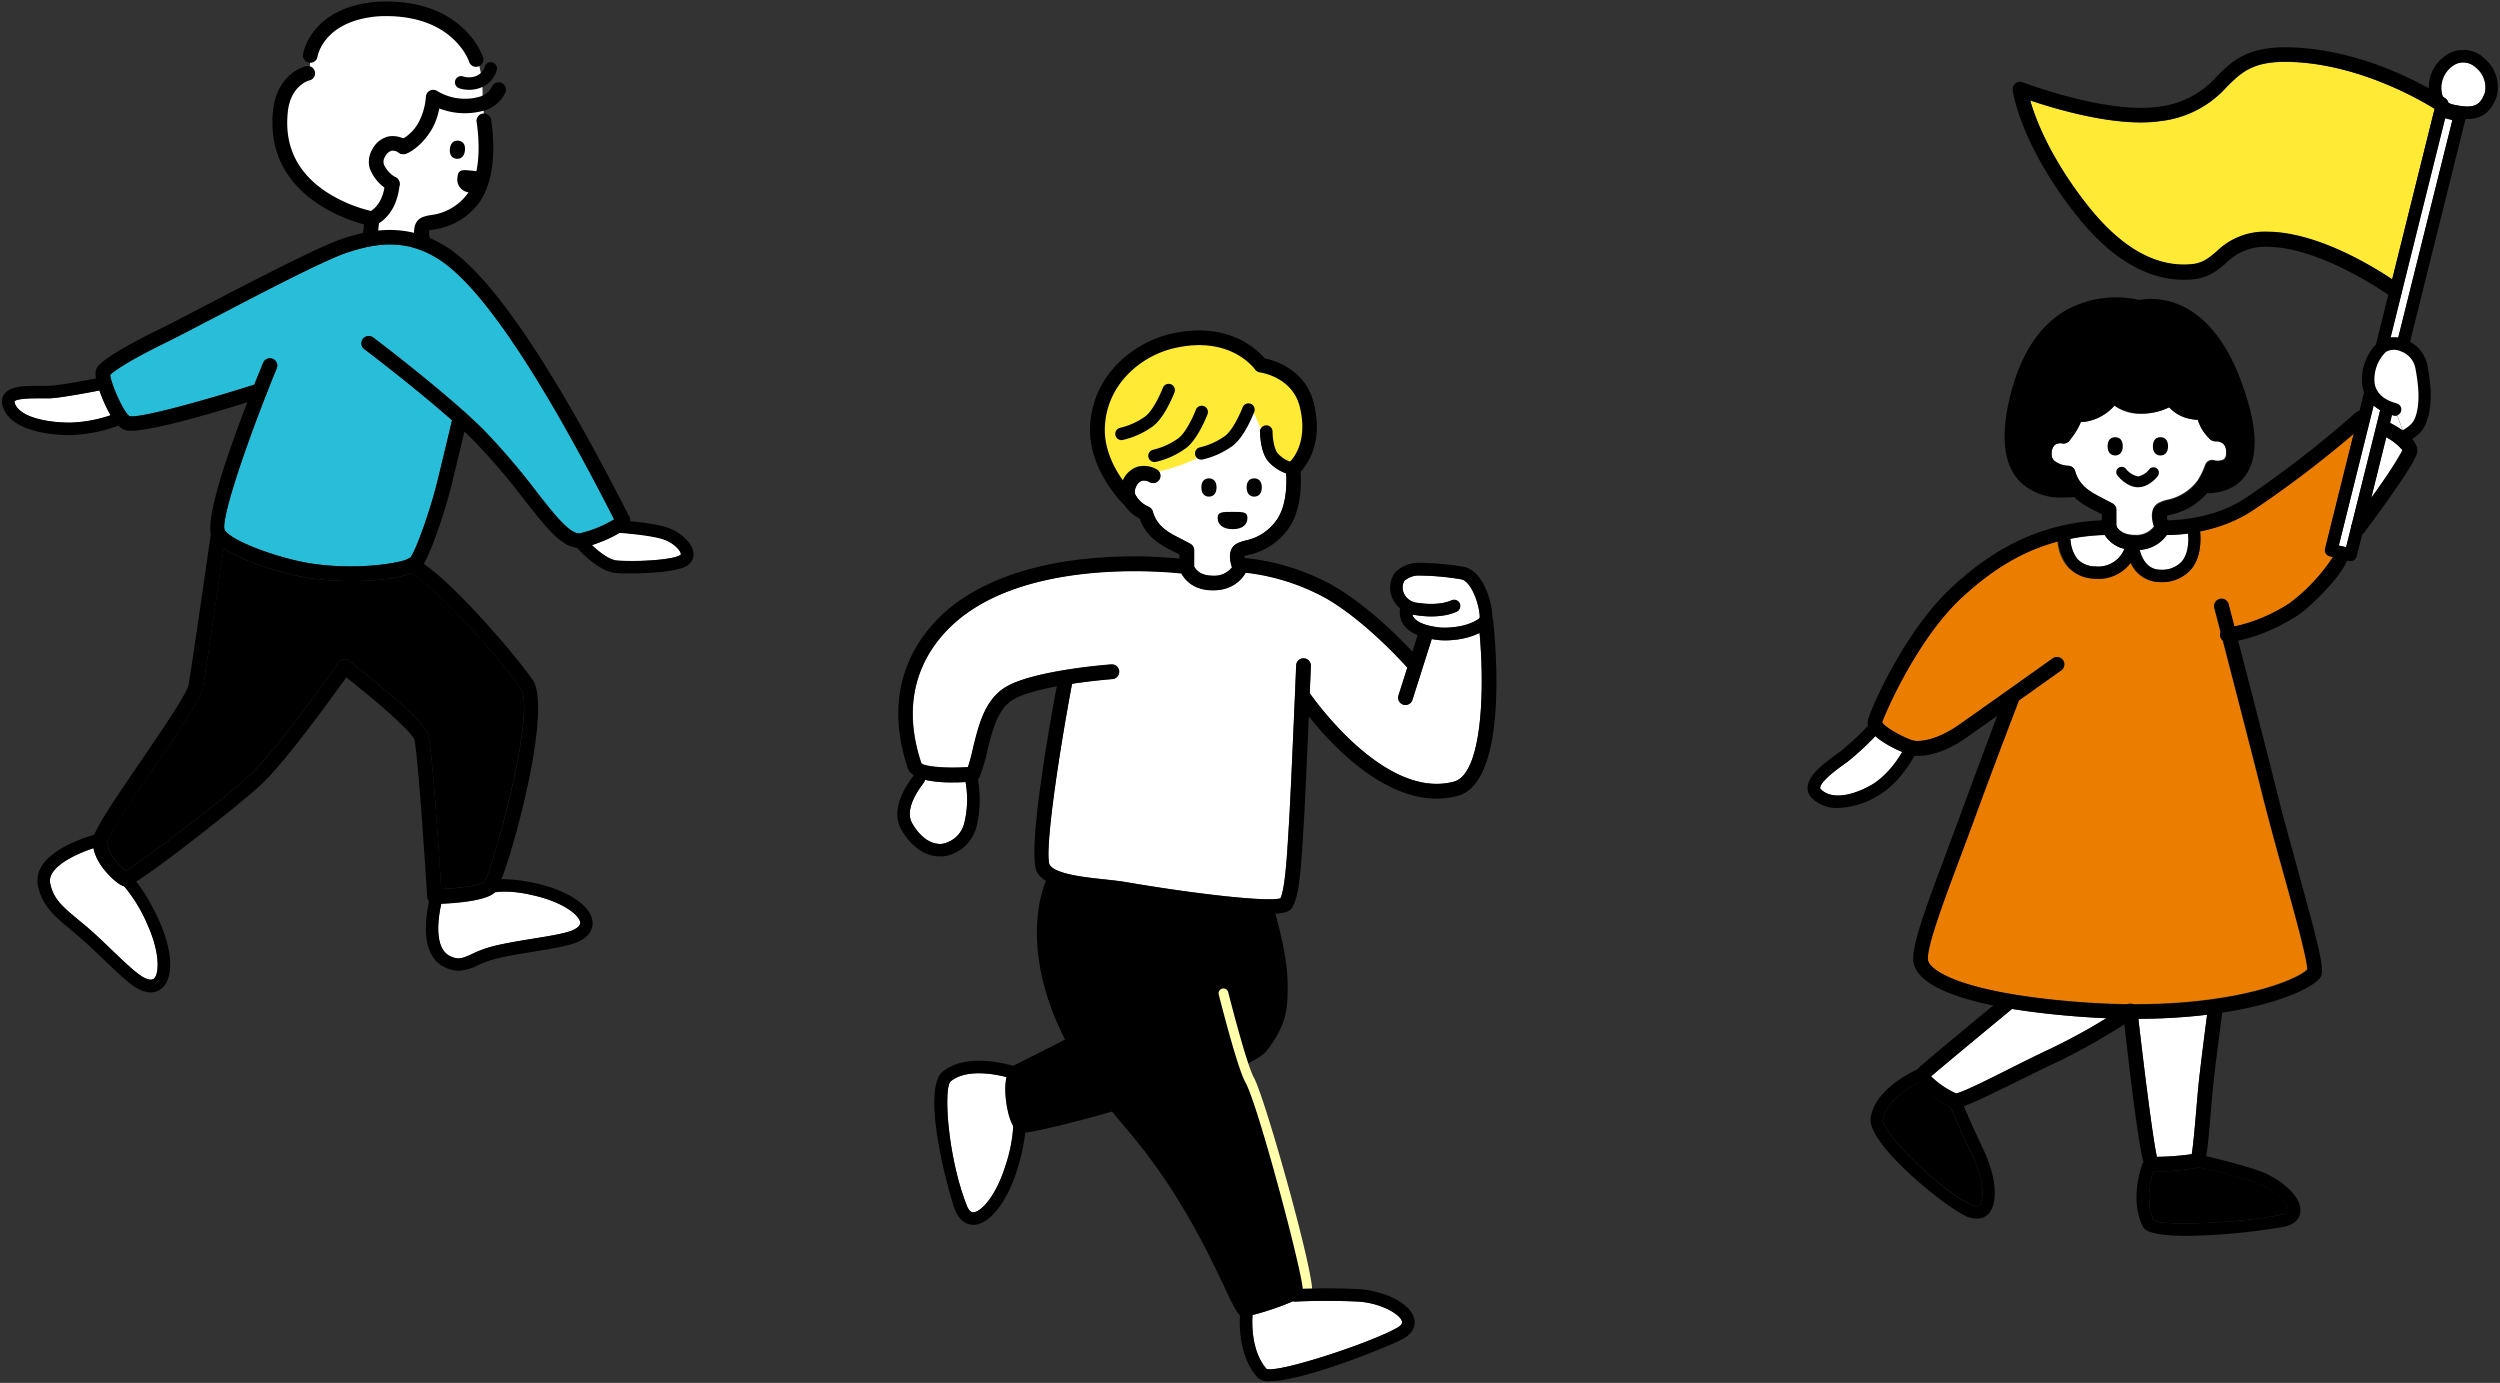 <svg xmlns="http://www.w3.org/2000/svg" viewBox="0 0 461 255"><rect x="0" y="0" width="461" height="255" fill="#333333" stroke="none"/><defs><style>.cls-1{fill:none;}.cls-2{fill:#fff;}.cls-3{fill:#ffeb36;}.cls-4{fill:#ffffac;}.cls-5{fill:#eb7e00;}.cls-6{fill:#28bdd8;}</style></defs><title>run1</title><g id="レイヤー_2" data-name="レイヤー 2"><g id="base"><rect class="cls-1" width="461" height="255"/></g><g id="contents"><path class="cls-2" d="M179.5,223.55c-.51,0-.91-.43-1.25-1.31-3.56-9.14-4.29-21.75-2.93-22.85,2.88-2.34,8.06-1.36,10.3-.78a10.27,10.27,0,0,0-.2,1.75,16.18,16.18,0,0,0,1.45,7.27,31.06,31.06,0,0,1-1.57,7.67C183.51,220.86,180.78,223.51,179.5,223.55Z"/><path class="cls-2" d="M260.62,113.74a1.5,1.5,0,0,1-.16-.45,7.43,7.43,0,0,0,.73.16c4.86.75,7.43-.65,7.53-.71a1.15,1.15,0,0,0-1.12-2s-2.06,1.06-6.07.45a3.06,3.06,0,0,1-2.71-1.9,2.65,2.65,0,0,1,.13-2.15,4.06,4.06,0,0,1,2.92-1,48.8,48.8,0,0,1,7.57.69c1.9.36,3.41,4.73,3.43,7a1.34,1.34,0,0,0-.15.29c-2.42,1.72-6.25,1.71-7.22,1.61C262,115.34,260.94,114.32,260.62,113.74Z"/><path class="cls-2" d="M212.59,94.33a1.36,1.36,0,0,0-.76-.87,5.08,5.08,0,0,1-2.45-2.19,1.73,1.73,0,0,1,.08-1.4,2,2,0,0,1,1.07-1.2,2,2,0,0,1,1.38.2,1.35,1.35,0,0,0,1.39-2.32,4.66,4.66,0,0,0-3.57-.46,4.48,4.48,0,0,0-2.66,2.53,16.38,16.38,0,0,1-3.34-9.55c.18-8.16,6.7-13.41,12.68-14.83,10.34-2.46,14.82,3.62,15,3.88a1.36,1.36,0,0,0,.93.57c.25,0,6,.86,7.35,6.38,1.46,6-.91,9.13-1.79,10.05a5.62,5.62,0,0,1-2.23-1.47c-.74-.8-1-2.92-1-4.07a1.15,1.15,0,0,0-1.15-1.15h0a1.15,1.15,0,0,0-1.15,1.15c0,.4,0,3.91,1.62,5.62a7.9,7.9,0,0,0,3.19,2.09c.12,1.66.2,6.12-1.94,8.87a9.35,9.35,0,0,1-5.57,3.53,6.25,6.25,0,0,0-1.7.63c-1.61,1-1.16,3.15-.77,4.3a4.11,4.11,0,0,1-3.54,1.55c-2.4,0-3.22-1.26-3.44-1.71v-3a1.35,1.35,0,0,0-.72-1.19l-1.67-.88C215.54,98.25,213.39,97.17,212.59,94.33Z"/><path class="cls-2" d="M177.81,151.77a5.12,5.12,0,0,1-4.11,3.83c-2,.2-4-1.2-5.52-3.84-.67-1.19-.86-3.42,2-7.24l.22-.31a1.14,1.14,0,0,0,.15-.42,21.66,21.66,0,0,0,5,.49c.86,0,1.7,0,2.5-.08A18.38,18.38,0,0,1,177.81,151.77Z"/><path class="cls-2" d="M250.24,240c4.35.2,8,2.35,8.3,3.7.09.37-.22.75-.91,1.15-5,2.83-21.72,8.31-24.07,7.59-3.21-3.65-2.6-9.88-2.59-9.94h0a50.56,50.56,0,0,0,7.48-2.55,1.16,1.16,0,0,0,.42.06C238.92,240,244.26,239.73,250.24,240Z"/><path class="cls-2" d="M268.09,144.14c-12.17,3.23-24.72-13.7-26.6-16.35.13-2.93.21-4.91.21-5a1.35,1.35,0,1,0-2.7-.11c0,.25-1,24.59-1.36,29.69l-.1,1.69c-.23,3.76-.61,10-1.45,11.58-2.14.68-14.74-.64-28.55-3-1.16-.2-2.51-.34-4-.5-3.75-.4-8.9-1-10-2.66-1-2,1.34-18.49,4.13-33.41,4-.61,7.48-.87,7.55-.88a1.35,1.35,0,0,0-.2-2.69c-.58,0-14.32,1.1-19.43,4.11-3.9,2.3-5,7-6.06,11.09-.33,1.35-.64,2.63-1,3.73-4.06.26-8-.08-8.6-.71l-.09-.27c-4-12.25.73-20.24,5.36-24.78,13-12.81,39.44-10.31,42.63-10,.56,1.07,2.13,3.13,5.81,3.13a6.62,6.62,0,0,0,6.09-3.26,40,40,0,0,1,15,4.84c7.49,4.39,14.73,12.61,14.8,12.69h0l-1.63,5.11a1.35,1.35,0,1,0,2.57.82L264,117.84q.59.1,1.23.18a11.4,11.4,0,0,0,1.21.06,15,15,0,0,0,6.38-1.36C273.8,127.35,273.32,142.76,268.09,144.14Z"/><path class="cls-3" d="M208,90.87s.7-4,2.37-3.71,4.3-.38,6.56-1.13,9.63-3.65,11.3-6.45,2.48-4.47,2.48-4.47,1.61,3.34,2.85,6.46,4.84,4.63,4.84,4.63a8.73,8.73,0,0,0,2.91-8.13c-1-5.06-2.37-8-4.68-9.09s-4-1.83-4-1.83-4.4-5.38-11.14-5-13.2,3.39-16.27,7.91-3.71,10.71-2,14.21A27.2,27.2,0,0,0,208,90.87Z"/><path d="M223.64,108.87c-4.86,0-6-3.6-6.08-3.75a1.35,1.35,0,0,1-.06-.4v-2.45l-.9-.47c-2.33-1.16-5.19-2.6-6.44-6.16a7.23,7.23,0,0,1-3.31-3.4,4.44,4.44,0,0,1,.12-3.48,4.53,4.53,0,0,1,2.74-2.68,4.66,4.66,0,0,1,3.57.46,1.35,1.35,0,1,1-1.39,2.31,2,2,0,0,0-1.38-.2,2,2,0,0,0-1.07,1.2,1.73,1.73,0,0,0-.08,1.4,5.09,5.09,0,0,0,2.45,2.19,1.36,1.36,0,0,1,.76.87c.8,2.85,3,3.92,5.23,5.07l1.67.88a1.35,1.35,0,0,1,.72,1.19v3c.22.45,1,1.71,3.44,1.71a4.11,4.11,0,0,0,3.54-1.55c-.39-1.14-.84-3.28.77-4.3a6.25,6.25,0,0,1,1.7-.63,9.35,9.35,0,0,0,5.57-3.53c2.65-3.4,1.89-9.47,1.88-9.53a1.35,1.35,0,0,1,2.68-.35c0,.29.92,7.25-2.43,11.54a12,12,0,0,1-7,4.48c-.3.08-.65.18-.85.25a4.33,4.33,0,0,0,.39,1.62,1.36,1.36,0,0,1,0,1.05C229.87,105.37,228.42,108.87,223.64,108.87Z"/><path d="M208.36,93.6a1.34,1.34,0,0,1-.93-.37C207.17,93,200.86,86.93,201,79c.21-9.59,7.8-15.75,14.75-17.4,10.58-2.52,16.06,2.82,17.48,4.49,1.85.38,7.53,2.05,9.06,8.33,2.15,8.86-2.81,12.92-3,13.09a1.35,1.35,0,0,1-1.69-2.11c.18-.15,3.81-3.26,2.09-10.34-1.35-5.57-7.28-6.38-7.34-6.38a1.35,1.35,0,0,1-.94-.57c-.18-.25-4.66-6.34-15-3.88-6,1.42-12.5,6.67-12.68,14.83-.15,6.71,5.51,12.15,5.57,12.21a1.35,1.35,0,0,1-.93,2.33Z"/><path d="M221.53,84.76a1.15,1.15,0,0,1-.23-2.28,13,13,0,0,0,4.64-2.13c1.4-1.08,2.78-4.14,3.2-5.23a1.15,1.15,0,0,1,2.15.82c-.18.46-1.78,4.57-3.94,6.23a15.14,15.14,0,0,1-5.58,2.56Z"/><path d="M212.91,85.2a1.15,1.15,0,0,1-.23-2.28,13,13,0,0,0,4.64-2.13c1.4-1.08,2.78-4.14,3.2-5.23a1.15,1.15,0,0,1,2.15.82c-.18.46-1.78,4.57-3.94,6.23a15.14,15.14,0,0,1-5.58,2.56Z"/><path d="M206.82,81.16a1.15,1.15,0,0,1-.23-2.28,13,13,0,0,0,4.64-2.13c1.4-1.08,2.78-4.14,3.2-5.23a1.15,1.15,0,0,1,2.15.82c-.18.46-1.78,4.57-3.94,6.23A15.13,15.13,0,0,1,207,81.14Z"/><path d="M238.45,87.6h-.16a7.86,7.86,0,0,1-4.31-2.4c-1.58-1.72-1.62-5.23-1.62-5.62a1.15,1.15,0,0,1,1.15-1.15h0a1.15,1.15,0,0,1,1.15,1.15c0,1.15.28,3.27,1,4.07a5.58,5.58,0,0,0,2.94,1.67,1.15,1.15,0,0,1-.16,2.29Z"/><path d="M233.8,168.52a85.84,85.84,0,0,1-9.07-.66c-6.07-.68-13.1-1.76-17.65-2.54-1.07-.18-2.39-.33-3.79-.48-5-.54-10.17-1.1-12-3.9-2-3.12,2-26.11,3.85-35.85a1.35,1.35,0,1,1,2.65.5c-2.83,15-5.19,31.84-4.22,33.91,1.11,1.7,6.25,2.26,10,2.66,1.44.16,2.8.3,4,.5,13.81,2.37,26.41,3.68,28.55,3,.84-1.61,1.22-7.82,1.45-11.58l.1-1.69c.33-5.1,1.35-29.44,1.36-29.69a1.35,1.35,0,1,1,2.7.11c0,.25-1,24.62-1.36,29.75l-.1,1.69c-.4,6.58-.78,11.38-2.05,13.16C237.83,167.91,237.39,168.52,233.8,168.52Z"/><path d="M234.85,167.34s2.44,8,2.57,13.33c.12,5,0,8.15-3.85,13.1S189.94,209.71,188,208.85s-2.72-5.78-2.62-8.5,1-3.58,1-3.58,16.06-8.07,19.28-9.92,10.15-21.53,10.15-21.53Z"/><path d="M173.3,157.92c-2.75,0-5.32-1.81-7.13-5-1-1.79-1.43-4.93,2.18-9.75l.12-.16a1.16,1.16,0,0,1,1.58-.33,1.14,1.14,0,0,1,.36,1.55l-.22.31c-2.87,3.83-2.68,6.05-2,7.24,1.48,2.64,3.49,4,5.52,3.84a5.12,5.12,0,0,0,4.11-3.83,18.36,18.36,0,0,0,0-8.7,1.15,1.15,0,1,1,2.23-.58,20.7,20.7,0,0,1,0,10,7.37,7.37,0,0,1-6.08,5.41C173.71,157.91,173.51,157.92,173.3,157.92Z"/><path d="M274,115.74h-.16a1.15,1.15,0,0,1-1-1.3c.29-2-1.33-7.24-3.41-7.63a48.75,48.75,0,0,0-7.57-.69,4,4,0,0,0-2.92,1,2.65,2.65,0,0,0-.13,2.15,3.06,3.06,0,0,0,2.71,1.9c4,.61,6.05-.44,6.07-.45a1.16,1.16,0,0,1,1.56.46,1.14,1.14,0,0,1-.44,1.55c-.11.06-2.67,1.46-7.53.71a5.25,5.25,0,0,1-4.54-3.42,4.73,4.73,0,0,1,.63-4.47,6.17,6.17,0,0,1,4.63-1.76,51.18,51.18,0,0,1,8,.73c3.92.74,5.62,7.62,5.26,10.21A1.15,1.15,0,0,1,274,115.74Z"/><path d="M266.47,118.08a11.27,11.27,0,0,1-1.21-.06c-3.5-.39-5.75-1.47-6.68-3.21a4,4,0,0,1-.06-3.6,1.15,1.15,0,0,1,2.05,1,1.74,1.74,0,0,0,0,1.49c.32.57,1.38,1.6,4.9,2,1,.11,5.36.11,7.71-2a1.15,1.15,0,0,1,1.54,1.71C272.36,117.61,268.65,118.08,266.47,118.08Z"/><path d="M175.55,144.27c-3.66,0-7.5-.54-8.19-2.7l-.08-.26c-4.38-13.56.87-22.46,6-27.54,6.14-6,15.92-9.78,28.29-10.85a85.64,85.64,0,0,1,16.91.19,1.35,1.35,0,0,1-.35,2.68c-.29,0-29.13-3.66-43,9.91-4.63,4.55-9.32,12.54-5.36,24.79l.09.27c.55.63,4.54,1,8.6.71.39-1.1.7-2.39,1-3.73,1-4.12,2.15-8.8,6.06-11.09,5.11-3,18.84-4.07,19.43-4.11a1.35,1.35,0,0,1,.2,2.69c-.14,0-13.69,1.06-18.26,3.74-2.92,1.72-3.88,5.63-4.8,9.41a33.08,33.08,0,0,1-1.46,4.9,1.35,1.35,0,0,1-1.13.82C178.43,144.19,177,144.27,175.55,144.27Z"/><path d="M260.52,123.61a1.35,1.35,0,0,1-1-.46c-.07-.08-7.31-8.3-14.8-12.69a39.91,39.91,0,0,0-15.41-4.88,1.35,1.35,0,0,1,.19-2.69,42.12,42.12,0,0,1,16.59,5.25c7.88,4.62,15.16,12.89,15.47,13.24a1.35,1.35,0,0,1-1,2.24Z"/><path d="M264.9,147.26c-13.48,0-25.36-17.5-25.9-18.32a1.35,1.35,0,0,1,2.24-1.5c.14.2,13.71,20.19,26.84,16.7,5.57-1.48,5.76-18.82,4.57-29.4a1.35,1.35,0,0,1,2.68-.3c.34,3,3.06,29.76-6.56,32.32A15.08,15.08,0,0,1,264.9,147.26Z"/><path d="M259.17,130a1.35,1.35,0,0,1-1.29-1.76l3.7-11.63a1.35,1.35,0,0,1,2.57.82l-3.7,11.63A1.35,1.35,0,0,1,259.17,130Z"/><path d="M193.42,161.18S183,179.45,207.31,207.67c15.18,17.59,19.78,35.19,21.76,35.15s11.42-3.12,12-4.6-8.29-34.82-10.64-39-8.89-32.62-8.89-32.62Z"/><path class="cls-4" d="M241.11,239.12a.9.9,0,0,1-.87-1.14c.15-2.55-8.2-34.11-10.56-38.34-.94-1.69-2.6-7.14-4.93-16.19a.9.9,0,1,1,1.74-.45c2.85,11.09,4.16,14.69,4.75,15.76,2.05,3.68,11.59,37.62,10.68,39.8A.9.9,0,0,1,241.11,239.12Zm-.83-1.25h0Z"/><path d="M224.33,89.87c0,1.18-.63,1.71-1.4,1.71s-1.4-.53-1.4-1.71.63-1.66,1.4-1.66S224.33,88.69,224.33,89.87Z"/><path d="M232.68,89.87c0,1.18-.63,1.71-1.4,1.71s-1.4-.53-1.4-1.71.63-1.66,1.4-1.66S232.68,88.69,232.68,89.87Z"/><path d="M227.32,97.58c-1.92,0-2.79-.93-2.79-2.07s.87-1.12,2.79-1.12,2.71,0,2.71,1.12S229.24,97.58,227.32,97.58Z"/><path d="M234.16,254.69a3,3,0,0,1-2.22-.61c-4-4.41-3.29-11.53-3.26-11.83a1.15,1.15,0,0,1,2.29.25c0,.06-.62,6.3,2.59,9.94,2.34.72,19.07-4.76,24.07-7.59.69-.39,1-.78.91-1.15-.32-1.35-4-3.5-8.3-3.7-6-.27-11.32,0-11.37,0a1.15,1.15,0,0,1-.12-2.3c.05,0,5.5-.28,11.6,0,4.46.2,9.71,2.45,10.43,5.47.2.84.2,2.43-2,3.68S240.44,254.69,234.16,254.69Z"/><path d="M179.47,225.85c-.9,0-2.44-.39-3.37-2.78-1.15-3-6.4-22.1-2.24-25.47,4.72-3.83,13.23-1,13.59-.86a1.15,1.15,0,0,1-.74,2.18c-.08,0-7.67-2.56-11.4.47-1.35,1.1-.63,13.71,2.93,22.85.35.89.77,1.33,1.25,1.31,1.28,0,4-2.69,5.8-8.25a26.43,26.43,0,0,0,1.58-8.71,1.15,1.15,0,0,1,2.29-.16c0,.14.23,3.61-1.69,9.58-1.87,5.8-5.05,9.76-7.92,9.85Z"/><path class="cls-3" d="M418.21,42.81a12.8,12.8,0,0,0-9.46,3.62c-1.43,1.21-2.56,2.17-4.61,2.36-6.59.6-13.1-3.1-19.31-11C378,29,375.34,22,374.36,18.54c4.85,1.64,16.11,5,24.07,3.8A19.21,19.21,0,0,0,410.65,16c2.63-2.6,4.73-4.66,11.1-4.58,12.94.17,24.72,7.1,27.19,8.65l0,0-7.83,31.47C437.54,49.19,427.3,42.9,418.21,42.81Z"/><path class="cls-2" d="M441.06,76.51l.29.09a1.12,1.12,0,0,0,.69,0l1,2.78h0A19.89,19.89,0,0,0,440.75,78h0Z"/><path class="cls-2" d="M402.44,103.49a4.94,4.94,0,0,1-4,1.56h0c-2.53,0-3.49-2.23-3.85-3.64a6.54,6.54,0,0,0,5-2.75,32,32,0,0,0,4.08-.29C403.71,99.59,403.72,101.94,402.44,103.49Z"/><path class="cls-2" d="M388.12,98.67a5.82,5.82,0,0,0,3.62,2.54,5.09,5.09,0,0,1-5.32,3.23A4.53,4.53,0,0,1,383,103a6.17,6.17,0,0,1-1.26-3.61A38.06,38.06,0,0,1,388.12,98.67Z"/><path class="cls-2" d="M382.66,86.9a1.35,1.35,0,0,0-1.26-1,4.33,4.33,0,0,1-2.68-1,1.69,1.69,0,0,1-.4-1.37,2,2,0,0,1,.6-1.49,2,2,0,0,1,1.36-.28l.26,0h0a1.33,1.33,0,0,0,.53-.11h0a1.34,1.34,0,0,0,.43-.31h0a12.18,12.18,0,0,0,2.2-3.52l.64,0a8.85,8.85,0,0,0,5.54-3,8.28,8.28,0,0,0,4.94,1.49A11.45,11.45,0,0,0,400,75.1,6.93,6.93,0,0,0,402.94,77a9.6,9.6,0,0,0,2.34.42A8.15,8.15,0,0,0,407.56,81l0,0a1.28,1.28,0,0,0,.26.18,1.41,1.41,0,0,0,.18.11,1.37,1.37,0,0,0,.21,0,1.32,1.32,0,0,0,.32,0h0a2.12,2.12,0,0,1,1.4.47,2.27,2.27,0,0,1,.54,1.7,1.48,1.48,0,0,1-.39,1.2,2.6,2.6,0,0,1-1.84.18,1.35,1.35,0,0,0-1.61.84,14.74,14.74,0,0,1-1.42,2.93,9.35,9.35,0,0,1-5.57,3.53,6.25,6.25,0,0,0-1.7.63c-1.61,1-1.16,3.15-.77,4.3a4.11,4.11,0,0,1-3.54,1.55c-2.4,0-3.22-1.27-3.44-1.71V94a1.35,1.35,0,0,0-.72-1.19L387.9,92C385.62,90.82,383.46,89.74,382.66,86.9Z"/><path class="cls-2" d="M345.47,144.52c-3.08,1.89-7.47,3.29-9.73,1a.28.28,0,0,1-.11-.26c.12-1.32,3.68-3.83,4.85-4.65l.11-.08a45.59,45.59,0,0,0,5.23-4.81,18.93,18.93,0,0,0,4.94,2.91A17.53,17.53,0,0,1,345.47,144.52Z"/><path d="M365,222.21c-.3.3-.85.27-1.63-.11-5.9-2.81-16.43-13.47-16.14-15.64.43-3.2,4.29-5.65,6.42-6.77a16.29,16.29,0,0,0,6,4.42c.61,1.43,2.09,4.84,3.95,8.76C366,217.82,365.83,221.37,365,222.21Z"/><path class="cls-2" d="M378,193.43c-2.67,1.24-5.52,2.67-8,3.93-3.66,1.83-8.2,4.11-9.3,4.24a15.78,15.78,0,0,1-4.59-3.14c2.06-1.8,9.58-8,14.92-12.42q5.39.88,12.26,1.42c1.76.13,3.46.23,5.12.3A104.84,104.84,0,0,1,378,193.43Z"/><path d="M421.93,223.17c0,.32-.36.58-1.06.76-5.18,1.35-21.65,2.32-23.69,1.12-1.67-3.37-.56-7.7-.11-9.13a11.71,11.71,0,0,0,1.47.08,41.2,41.2,0,0,0,7.09-.74c1.52.34,5.46,1.27,9.68,2.59C419.12,219.06,422,221.91,421.93,223.17Z"/><path class="cls-2" d="M405.36,200.45c-.1,1.07-.22,2.43-.34,3.87-.23,2.67-.58,6.92-.87,8.5a49.74,49.74,0,0,1-6.42.49c-.66-2.79-2.17-14.49-3.42-25.45a108.77,108.77,0,0,0,12.67-.75C406.67,189.51,405.71,196.89,405.36,200.45Z"/><path class="cls-5" d="M422.22,111.22a29.74,29.74,0,0,1-10.26,4.3l-1.07-4.12a1.35,1.35,0,0,0-2.61.68l1.2,4.62a1.29,1.29,0,0,0,.34,1.29c2,7.7,5.44,21,7.09,27.61,1.29,5.18,2.88,11,4.29,16,2,7.24,4.27,15.42,4.21,17.15-1.83,2-15.88,8-42,6-22.12-1.69-28-6-28-8,0-2.73,2.79-10.18,6-18.8.87-2.32,1.78-4.76,2.7-7.27,4.33-11.81,7.78-20.77,8-21.42l7.94-5.65a1.35,1.35,0,0,0-1.57-2.2c-.12.08-11.77,8.38-17.28,12.25-4.4,3.09-7.6,3.13-8.46,2.89-1.64-.46-5.25-2.43-5.72-3.37,1-2.69,6.82-15.81,14.85-23.14,4.22-3.85,9.79-8.12,17.52-10.18a8.23,8.23,0,0,0,1.77,4.56,6.79,6.79,0,0,0,5,2.28,7.34,7.34,0,0,0,6.64-3,5.88,5.88,0,0,0,5.45,3.63h0a7.11,7.11,0,0,0,5.81-2.4c1.85-2.26,1.8-5.44,1.65-7a27.38,27.38,0,0,0,9.51-3.8A194.76,194.76,0,0,0,434,80l-5.27,21.18a1.15,1.15,0,0,0,.84,1.39l.62.15A34,34,0,0,1,422.22,111.22Z"/><path class="cls-2" d="M432.62,100.92l-1.34-.33,6.42-25.82a7.6,7.6,0,0,0,1.21.85L433.62,96.9a1.28,1.28,0,0,0-.06.23Z"/><path class="cls-2" d="M437.26,91.79,440,80.64A9.47,9.47,0,0,1,443,83,77.44,77.44,0,0,1,437.26,91.79Z"/><path class="cls-2" d="M442.23,62.28a5.78,5.78,0,0,0-1.41,0l2.07-8.32,0-.07,8-32.05,1.34.33Z"/><path class="cls-2" d="M458.18,17.11c-.9,2.53-2.18,3-6,2.14a2.56,2.56,0,0,1-.74-.3,1.34,1.34,0,0,0-.55-.81l-.44-.29a3.73,3.73,0,0,1-.32-1.17,4.9,4.9,0,0,1,2.66-4.88,3.24,3.24,0,0,1,1.36-.31,3.73,3.73,0,0,1,2.46,1.05A4.65,4.65,0,0,1,458.18,17.11Z"/><path d="M388.93,98.64a1.35,1.35,0,0,1-1.35-1.35V94.84l-.9-.47c-2.26-1.13-5-2.52-6.33-5.87a6.35,6.35,0,0,1-3.64-1.81,4.42,4.42,0,0,1-1.08-3.39,4.53,4.53,0,0,1,1.68-3.45,4.66,4.66,0,0,1,3.51-.76,1.35,1.35,0,0,1-.53,2.65,2,2,0,0,0-1.36.28,2,2,0,0,0-.6,1.49,1.69,1.69,0,0,0,.39,1.37,4.33,4.33,0,0,0,2.69,1,1.36,1.36,0,0,1,1.25,1c.8,2.85,3,3.92,5.23,5.07l1.67.88a1.35,1.35,0,0,1,.72,1.19v3.26A1.35,1.35,0,0,1,388.93,98.64Z"/><path d="M393.72,101.44c-4.86,0-6-3.6-6.08-3.75a1.35,1.35,0,0,1,2.58-.8c.06.17.73,1.85,3.5,1.85a4.11,4.11,0,0,0,3.54-1.55c-.39-1.14-.84-3.28.77-4.3a6.25,6.25,0,0,1,1.7-.63,9.35,9.35,0,0,0,5.57-3.53,14.77,14.77,0,0,0,1.42-2.93,1.35,1.35,0,0,1,1.61-.84,2.6,2.6,0,0,0,1.84-.18,1.48,1.48,0,0,0,.39-1.2,2.27,2.27,0,0,0-.54-1.7,2.13,2.13,0,0,0-1.4-.47,1.37,1.37,0,0,1-1.42-1.26,1.34,1.34,0,0,1,1.24-1.43,4.48,4.48,0,0,1,4.84,4.86,4,4,0,0,1-1.44,3.34,4.51,4.51,0,0,1-3,.82,13.21,13.21,0,0,1-1.42,2.65,12,12,0,0,1-7,4.48c-.3.08-.65.18-.85.25a4.33,4.33,0,0,0,.39,1.62,1.36,1.36,0,0,1,0,1.05C399.95,97.94,398.5,101.44,393.72,101.44Z"/><path d="M380.3,91.74a10.66,10.66,0,0,1-7.9-3c-3.19-3.39-3.61-9.28-1.24-17.51,2-6.81,5.37-11.58,10.13-14.2a19.12,19.12,0,0,1,13.17-1.72c2.19-.43,12.37-1.51,18.51,14.23,3.38,8.68,3.68,14.87.88,18.42s-7.47,2.95-7.67,2.92a1.35,1.35,0,0,1,.36-2.68h0s3.38.4,5.2-1.94c1.48-1.89,2.45-6.16-1.29-15.75C404.54,55.34,395.22,57.88,394.83,58a1.38,1.38,0,0,1-.77,0,17,17,0,0,0-8.25.1C380,59.68,376,64.35,373.75,72c-2.06,7.13-1.85,12.28.6,14.9,2.89,3.08,8.19,2,8.24,2a1.35,1.35,0,0,1,.59,2.64A14.26,14.26,0,0,1,380.3,91.74Z"/><path d="M391.44,82.28c0,1.18-.63,1.71-1.4,1.71s-1.4-.53-1.4-1.71.63-1.66,1.4-1.66S391.44,81.1,391.44,82.28Z"/><path d="M399.79,82.28c0,1.18-.63,1.71-1.4,1.71s-1.4-.53-1.4-1.71.63-1.66,1.4-1.66S399.79,81.1,399.79,82.28Z"/><path d="M394.26,89.85c-2,0-3.57-1.88-3.75-2.09a1,1,0,1,1,1.54-1.27,3.78,3.78,0,0,0,2.2,1.36,3.48,3.48,0,0,0,2.1-1.34,1,1,0,0,1,1.58,1.22C397.77,88,396.25,89.85,394.26,89.85Z"/><path d="M403.18,227.89c-4.06,0-7.35-.42-8-1.65-2.6-5-.22-11.35-.12-11.61a1.15,1.15,0,0,1,2.15.82c0,.06-2.07,5.54-.05,9.61,2,1.19,18.52.23,23.69-1.12.7-.18,1.05-.44,1.06-.76,0-1.26-2.8-4.11-6.62-5.31-5.38-1.69-10.31-2.73-10.36-2.74a1.15,1.15,0,1,1,.47-2.25c.05,0,5.08,1.07,10.57,2.8,4,1.27,8.31,4.61,8.23,7.56,0,.83-.41,2.31-2.78,2.93A112.27,112.27,0,0,1,403.18,227.89ZM397.11,225Z"/><path d="M364.46,224.71a4.86,4.86,0,0,1-2.09-.53c-4.18-2-18.06-13.32-17.43-18,.78-5.74,8.89-9.13,9.24-9.27a1.15,1.15,0,0,1,.87,2.13c-.07,0-7.23,3-7.83,7.45-.29,2.17,10.24,12.83,16.14,15.64.78.37,1.33.41,1.63.11.84-.84,1-4.39-1.35-9.34-2.46-5.18-4.24-9.45-4.26-9.49a1.15,1.15,0,0,1,2.12-.89s1.78,4.27,4.21,9.39,2.83,10,.9,12A3,3,0,0,1,364.46,224.71Z"/><path d="M380.56,81.78a1.35,1.35,0,0,1-1-2.25,9.15,9.15,0,0,0,1.93-3.38,1.36,1.36,0,0,1,1.34-1,13.57,13.57,0,0,0,1.36,0c2.55-.2,4.47-3,4.49-3a1.35,1.35,0,0,1,1.11-.6,1.42,1.42,0,0,1,1.12.57,5,5,0,0,0,4,1.53,7.62,7.62,0,0,0,4.59-1.23,1.37,1.37,0,0,1,1.07-.28,1.36,1.36,0,0,1,.92.61,4.85,4.85,0,0,0,2.26,1.8,6.33,6.33,0,0,0,2.63.27,1.35,1.35,0,0,1,1.51,1.81c0,.27.22,1.19,1.62,2.61A1.35,1.35,0,0,1,407.56,81a8.15,8.15,0,0,1-2.28-3.58,9.59,9.59,0,0,1-2.34-.42A6.92,6.92,0,0,1,400,75.1a11.46,11.46,0,0,1-5.13,1.13,8.28,8.28,0,0,1-4.94-1.49,8.85,8.85,0,0,1-5.54,3l-.64,0a12.19,12.19,0,0,1-2.2,3.52A1.35,1.35,0,0,1,380.56,81.78Zm27.25-5.14h0Zm0,0h0Z"/><path d="M410.77,118.42a1.35,1.35,0,0,1-.09-2.7c.1,0,5.22-.42,11.54-4.5a33.53,33.53,0,0,0,8.07-8.64,1.35,1.35,0,0,1,2.58-.57c1,2.28-6.63,9.83-9.19,11.48-7,4.5-12.59,4.91-12.82,4.92Z"/><path d="M399.46,98.65l-.78,0a1.35,1.35,0,0,1,.14-2.7c.08,0,8.41.37,15.08-4a196,196,0,0,0,20.42-15.8,1.35,1.35,0,1,1,1.81,2,199,199,0,0,1-20.74,16C409.13,98.29,401.84,98.65,399.46,98.65Z"/><path d="M393.85,187.87c-3.3,0-6.84-.13-10.61-.42-19.64-1.5-30.45-5.29-30.45-10.66,0-3.22,2.59-10.16,6.19-19.76.86-2.31,1.77-4.74,2.69-7.24,4.48-12.23,8-21.44,8.07-21.53a1.35,1.35,0,0,1,2.52,1c0,.09-3.59,9.28-8.06,21.48-.92,2.51-1.83,4.94-2.7,7.26-3.23,8.63-6,16.09-6,18.82,0,2,5.84,6.28,28,8,26.08,2,40.13-4,42-6,.05-1.73-2.21-9.91-4.21-17.15-1.41-5.09-3-10.86-4.29-16-2.4-9.65-8.56-33.29-8.63-33.53a1.35,1.35,0,1,1,2.61-.68c.06.24,6.23,23.89,8.63,33.56,1.28,5.15,2.87,10.9,4.27,16,3.84,13.89,4.73,17.57,4.11,19C426.74,182.5,415.14,187.87,393.85,187.87Zm31.64-9.17h0Z"/><path d="M360.58,204.3a2,2,0,0,1-.43,0c-1.52-.34-6.33-3.33-6.93-5.4a1.84,1.84,0,0,1,.44-1.86c1.06-1.06,14.54-12.17,16.07-13.43a1.35,1.35,0,0,1,1.72,2.08c-5.36,4.41-13.26,11-15.39,12.81a15.79,15.79,0,0,0,4.59,3.14c1.1-.13,5.64-2.4,9.3-4.24,2.52-1.26,5.37-2.69,8-3.93a117.08,117.08,0,0,0,14.06-8,1.35,1.35,0,0,1,1.52,2.23,117.56,117.56,0,0,1-14.44,8.26c-2.63,1.22-5.34,2.58-8,3.89C364.63,203,362,204.3,360.58,204.3Z"/><path d="M398.53,216a5.65,5.65,0,0,1-2.51-.37c-.68-.43-1.39-.87-4.55-29a1.35,1.35,0,1,1,2.68-.3c1.28,11.37,2.9,24,3.59,27a49.78,49.78,0,0,0,6.42-.49c.28-1.58.64-5.81.87-8.48.12-1.45.24-2.81.34-3.89.42-4.26,1.72-14,1.73-14.13a1.35,1.35,0,0,1,2.68.36c0,.1-1.31,9.82-1.72,14-.1,1.07-.22,2.42-.34,3.85-.83,9.88-1,10.26-2,10.68A39.88,39.88,0,0,1,398.53,216Zm-1.27-2.75Z"/><path d="M377,83.42a3,3,0,0,1,3.58-3,10.37,10.37,0,0,0,2.24-4c.44,0,.94,0,1.49,0,3.26-.26,5.51-3.64,5.51-3.64a6.18,6.18,0,0,0,5.08,2.1,8.83,8.83,0,0,0,5.45-1.54,6.19,6.19,0,0,0,3,2.37,7.47,7.47,0,0,0,3.28.31s-.72,1.35,1.91,4a3.17,3.17,0,0,1,3.38,3.52c0,3.71-3.92,2.69-3.92,2.69a16.79,16.79,0,0,1-1.62,3.29s13.68,1.87,5.35-19.52c-6.49-16.66-17.28-13.33-17.28-13.33s-16.31-4.79-22,14.9C366,93.93,382.89,90.15,382.89,90.15a7.44,7.44,0,0,1-1.52-2.89S376.7,87.12,377,83.42Z"/><path d="M398.42,107.34h0a5.88,5.88,0,0,1-5.45-3.63,7.34,7.34,0,0,1-6.64,3,6.78,6.78,0,0,1-5-2.28,9.25,9.25,0,0,1-1.79-6.35,1.15,1.15,0,0,1,2.29.24h0A7,7,0,0,0,383,103a4.53,4.53,0,0,0,3.4,1.47,5.27,5.27,0,0,0,5.65-4.27,1.15,1.15,0,0,1,2.28.12c0,.19.43,4.75,4,4.75h0a4.94,4.94,0,0,0,4-1.56c1.75-2.13,1.05-5.88,1-5.92a1.15,1.15,0,1,1,2.25-.45c0,.2.94,4.83-1.52,7.83A7.11,7.11,0,0,1,398.42,107.34Z"/><path d="M433.46,103.46a1.15,1.15,0,0,1-.28,0l-3.58-.89a1.15,1.15,0,0,1-.84-1.39l20.15-81a1.15,1.15,0,0,1,1.39-.84l3.58.89a1.15,1.15,0,0,1,.84,1.39l-20.15,81A1.15,1.15,0,0,1,433.46,103.46Zm-2.18-2.88,1.34.33,19.6-78.81-1.34-.33Z"/><path d="M441.59,54.91a1.34,1.34,0,0,1-.79-.26c-.12-.09-12.5-9-22.61-9.14a10.06,10.06,0,0,0-7.69,3c-1.58,1.34-3.21,2.72-6.11,3-7.57.69-14.87-3.36-21.68-12.05-10.2-13-11.5-22.4-11.55-22.8A1.35,1.35,0,0,1,373,15.18c.15.06,15.57,5.91,25.06,4.49a16.7,16.7,0,0,0,10.72-5.59c2.7-2.68,5.46-5.46,13-5.36,15.32.2,28.59,9,29.15,9.41a1.35,1.35,0,0,1-1.51,2.24c-.13-.09-13.18-8.76-27.67-9-6.41-.08-8.48,2-11.1,4.58a19.21,19.21,0,0,1-12.22,6.34c-8,1.2-19.22-2.16-24.07-3.8,1,3.44,3.64,10.5,10.47,19.21,6.21,7.93,12.72,11.64,19.31,11,2.05-.19,3.18-1.14,4.61-2.36a12.69,12.69,0,0,1,9.47-3.62c11,.11,23.64,9.27,24.17,9.66a1.35,1.35,0,0,1-.8,2.44Z"/><path d="M455,21.94a15.18,15.18,0,0,1-3.27-.45,4.94,4.94,0,0,1-3.84-4.57,7.18,7.18,0,0,1,4-7.21,5.67,5.67,0,0,1,6.32,1.14,6.86,6.86,0,0,1,2.15,7C459.22,21.07,457.19,21.94,455,21.94Zm-2.76-2.69c3.78.85,5.06.39,6-2.14a4.65,4.65,0,0,0-1.54-4.56,3.4,3.4,0,0,0-3.81-.74,4.9,4.9,0,0,0-2.66,4.88A2.71,2.71,0,0,0,452.22,19.25Z"/><path d="M434.88,98.68a1.35,1.35,0,0,1-1.08-2.16c4.18-5.6,8.68-12,9.23-13.49a10.61,10.61,0,0,0-3.54-2.69A1.35,1.35,0,0,1,440.75,78c2,1,5.22,3.08,5,5.32-.17,1.68-5.41,9-9.78,14.87A1.35,1.35,0,0,1,434.88,98.68Zm8.18-15.58Z"/><path class="cls-2" d="M443.46,80.43c2.33-1.24,2.78-2.37,3.13-3.46,1-3.13.39-6.85-.08-9.36-.68-3.65-5.13-5.21-7.23-3.65s-5.63,9.34,2.38,11.54"/><path d="M443.46,81.58a1.15,1.15,0,0,1-.54-2.17c2-1.08,2.31-2,2.57-2.79.85-2.7.42-6-.11-8.81a4.11,4.11,0,0,0-2.61-3,3.05,3.05,0,0,0-2.81.08,7.09,7.09,0,0,0-2.07,5.87c.33,1.76,1.7,3,4.07,3.63a1.15,1.15,0,0,1-.61,2.22c-4.11-1.13-5.38-3.58-5.73-5.43a9.37,9.37,0,0,1,3-8.15,5.28,5.28,0,0,1,5-.37,6.39,6.39,0,0,1,4,4.73c.58,3.12,1,6.73,0,9.92-.42,1.32-1,2.73-3.69,4.14A1.14,1.14,0,0,1,443.46,81.58Z"/><path d="M353.73,139.38a6,6,0,0,1-1.6-.19c-.68-.19-6.11-2.28-7.4-4.77a2.41,2.41,0,0,1-.19-2c1-3,7.08-16.57,15.63-24.37,5.65-5.16,14.78-12,28.76-12.14h0a1.35,1.35,0,0,1,0,2.7c-12.9.09-21.19,6.16-27,11.43-8,7.33-13.86,20.44-14.85,23.14.47.95,4.08,2.91,5.72,3.37.86.24,4.06.19,8.46-2.89,5.51-3.86,17.17-12.16,17.28-12.25a1.35,1.35,0,0,1,1.57,2.2c-.12.08-11.78,8.39-17.3,12.26C359.18,138.49,355.93,139.38,353.73,139.38Z"/><path d="M338.9,149a6.53,6.53,0,0,1-4.79-1.84,2.56,2.56,0,0,1-.78-2.09c.19-2.21,3-4.34,5.82-6.34l.11-.08a52.92,52.92,0,0,0,5.65-5.31,1.15,1.15,0,0,1,1.69,1.56,53.92,53.92,0,0,1-6,5.63l-.11.08c-1.17.82-4.73,3.33-4.85,4.65a.28.28,0,0,0,.11.26c2.26,2.26,6.65.86,9.72-1,3.63-2.23,6-7.08,6-7.13a1.15,1.15,0,1,1,2.08,1c-.11.22-2.65,5.52-6.86,8.11A15.68,15.68,0,0,1,338.9,149Z"/><path class="cls-2" d="M2.68,74.16c0-.08,0-.13,0-.13h0c.39-.58,3.51-.58,4.68-.58.72,0,1.39,0,1.94,0,2.17-.14,7.05-1.05,9.06-1.45a27.44,27.44,0,0,0,2.08,4.6,24.61,24.61,0,0,1-7.56,1.37C8.24,77.93,3.3,76.76,2.68,74.16Z"/><path class="cls-2" d="M28.43,180.45c-.35.34-1,.3-1.81-.13-1.28-.63-3.51-2.77-5.87-5-1.76-1.69-3.58-3.43-5.34-4.89l-.57-.47c-3.33-2.75-5-4.13-5.59-7.07s4.69-5.38,8-6.48a9.69,9.69,0,0,0,2.21,4.23c.22.27,2.06,2.41,3.43,2.78a29.87,29.87,0,0,1,4.28,7C29.59,175.75,29.35,179.55,28.43,180.45Z"/><path class="cls-2" d="M98.21,165.09c5.71,1.26,8.6,3.73,8.76,5,.06.48-.34.94-1.19,1.37-1.28.64-4.33,1.14-7.56,1.66-2.41.39-4.89.8-7.11,1.33A21.19,21.19,0,0,0,86.94,176c-1.7.77-2.4,1.1-4,.35-2.85-1.37-2.3-6.61-1.59-9.67,3.18-.14,8.42-.61,9.9-2.13A19.29,19.29,0,0,1,98.21,165.09Z"/><path d="M96,126.94c2.94,4.26-5.15,33.17-6.69,35.73-.7.54-4.21,1.08-7.94,1.27-.34-5.35-1.61-24.9-2.32-28.14-.19-.87-.64-2.91-14.64-13.92a1.35,1.35,0,0,0-1.93.28c-4.28,6-12.08,16.64-16.18,20.52-5.56,5.25-20.08,16-23.06,17.9-1.19-.88-3.71-3.58-3.37-5.54.24-1.35,4.88-8.15,8.27-13.11,5.53-8.09,8.91-13.15,9.27-15.16.54-3,2.89-19.29,3.8-25.66,4.13,2.79,12,4.85,15.09,5.37a52.08,52.08,0,0,0,8.54.67c4.31,0,8.46-.48,11-1.42C80.67,108.44,92.27,121.49,96,126.94Z"/><path class="cls-6" d="M98.94,90.65a126.76,126.76,0,0,0-9.49-11.13c-6.33-6.45-20-16.86-20.61-17.3a1.35,1.35,0,0,0-1.63,2.15c.11.09,9.35,7.11,16.14,13.12-.4,1.68-1.41,6-2.74,11.42-1.24,5.07-3.82,12.35-4.91,13.87a1.24,1.24,0,0,1-.26.18,1.34,1.34,0,0,0-.27.13c-2.27,1-10.54,2.06-18.41.72-5.16-.88-13.9-3.86-15.35-6.08-.66-1.87,3.24-13.66,7.73-25.11a1.36,1.36,0,0,0,.11-.28c.6-1.51,1.2-3,1.81-4.5a1.35,1.35,0,0,0-2.5-1c-.52,1.27-1.08,2.64-1.65,4.09-10.09,3.23-21.3,6.25-23,5.84-1.1-.56-3.47-6-3.6-7.65.57-.54,2.72-2.25,10-5.81,2.11-1,5.45-2.78,9.32-4.79C48.25,54,60,47.88,64.05,46.56,69.26,44.85,74.95,43.85,81.2,48c7.55,5,18,20.49,31.16,46l.9,1.74a21.45,21.45,0,0,1-6.44,2.61h0C104.94,98.32,102.16,94.77,98.94,90.65Z"/><path class="cls-2" d="M125.41,102.34c-1.38.92-8,1.28-11.59,1-1.48-.1-3.33-1.56-4.68-2.85a24.63,24.63,0,0,0,5.21-2.32c1.69.13,6.15.54,8.14,1.27,1.75.64,3,2,3.05,2.64C125.55,102.2,125.56,102.24,125.41,102.34Z"/><path class="cls-2" d="M68.64,40.24s2.94-2.44,3.16-4.16-1.27-3-1.58-4.16S69.36,28,71,27.27s2.94-.11,3.66-.44,4.16-3.38,4.6-5.32a20.1,20.1,0,0,1,1-3.21,6.37,6.37,0,0,0,4.13,1.39,29.77,29.77,0,0,0,4.52-.44s1-9-4-12.91A21.74,21.74,0,0,0,68.2,2C63,2.94,58.55,6.36,57.78,9a11.72,11.72,0,0,0-.67,3.83s-5.73,1.43-5.65,9,5.15,13.69,9.75,15.74A46.65,46.65,0,0,0,68.64,40.24Z"/><path class="cls-2" d="M89.14,19.91s.77,9.64,0,12.52-2.71,7-5.65,7.47a18,18,0,0,0-5.11,1.35,14.47,14.47,0,0,0-.71,3.12s-3.41-.59-5.17-.65a46.44,46.44,0,0,0-4.7.24l1.53-3.71s3.53-4.58,3.17-5.93-3.06-3.66-2.3-5.35S72.09,26.84,73,26.9s2.06.58,3.53-1A24.13,24.13,0,0,0,80,20.2a2.87,2.87,0,0,0,.2-1.91s3.68,1.79,5.53,1.73Z"/><path d="M72.32,35.25a1.35,1.35,0,0,1-.66-.17A7.71,7.71,0,0,1,68.17,31a4.43,4.43,0,0,1,.48-3.45,4.52,4.52,0,0,1,3-2.39,4.66,4.66,0,0,1,3.5.82,1.35,1.35,0,1,1-1.62,2.16,2,2,0,0,0-1.35-.34A2,2,0,0,0,71,28.91a1.73,1.73,0,0,0-.22,1.39A5.1,5.1,0,0,0,73,32.72a1.35,1.35,0,0,1-.66,2.53Z"/><path d="M68.25,44.91h-.14a1.35,1.35,0,0,1-1.2-1.48l.34-3.24a1.35,1.35,0,0,1,.88-1.13C68.2,39,70.6,38,71,33.78a1.35,1.35,0,0,1,2.69.24c-.39,4.39-2.59,6.38-3.81,7.15l-.26,2.53A1.35,1.35,0,0,1,68.25,44.91Z"/><path d="M78,45.92A1.35,1.35,0,0,1,76.74,45c-.21-.63-1.14-3.81,1-4.88a6.42,6.42,0,0,1,1.73-.46,9.84,9.84,0,0,0,5.95-3c4.2-4.21,2.49-14,2.47-14.14a1.35,1.35,0,1,1,2.66-.48c.08.46,2,11.33-3.21,16.53A12.53,12.53,0,0,1,80,42.32c-.3.05-.67.12-.88.18a4.31,4.31,0,0,0,.22,1.65A1.35,1.35,0,0,1,78,45.92Z"/><path d="M68.59,41.67l-.25,0c-.2,0-19.73-3.85-18-21.17.7-7,5.88-8.25,6.1-8.3a1.35,1.35,0,0,1,.62,2.63c-.17,0-3.54,1-4,5.94-.63,6.21,1.8,11.15,7.22,14.69A26.49,26.49,0,0,0,68.83,39a1.35,1.35,0,0,1-.24,2.68Z"/><path d="M87.79,12.33a1.35,1.35,0,0,1-1.28-.92C86.38,11,83.29,2.4,69.88,3c-10.06.75-11.29,7.16-11.33,7.44a1.35,1.35,0,0,1-2.67-.43c.06-.36,1.52-8.79,13.83-9.7C85.26-.4,88.92,10.1,89.07,10.55a1.35,1.35,0,0,1-1.28,1.77Z"/><path d="M74.34,28.43a1.35,1.35,0,0,1-.46-2.62,7.88,7.88,0,0,0,3.36-3.33,12.12,12.12,0,0,0,1.3-4.66,1.35,1.35,0,0,1,2.14-1,9.87,9.87,0,0,0,7.81,1A3.51,3.51,0,0,0,90.7,16a1.35,1.35,0,0,1,2.49,1.05,6.26,6.26,0,0,1-4,3.36A13.1,13.1,0,0,1,81,20a12.25,12.25,0,0,1-1.42,3.92c-2.13,3.47-4.5,4.37-4.76,4.46A1.35,1.35,0,0,1,74.34,28.43Z"/><path d="M86.48,16.56a5.54,5.54,0,0,1-1.85-.3,1.15,1.15,0,0,1,.82-2.15,3.58,3.58,0,0,0,2.62-.22,2.65,2.65,0,0,0,1.29-1.49,1.15,1.15,0,1,1,2.22.58,4.87,4.87,0,0,1-2.5,3A5.87,5.87,0,0,1,86.48,16.56Z"/><path d="M64.86,107.14a52.1,52.1,0,0,1-8.54-.67c-3.73-.64-14.74-3.57-17.2-7.34-2-3.13,5-21.59,9.45-32.32a1.35,1.35,0,0,1,2.5,1C45.84,80.56,40.67,95.6,41.42,97.73c1.46,2.22,10.19,5.2,15.35,6.08,8.69,1.49,17.88,0,18.93-1,1.09-1.53,3.67-8.8,4.91-13.87,1.72-7,2.91-12.15,2.92-12.2a1.35,1.35,0,0,1,2.63.61c0,.05-1.21,5.19-2.93,12.23-1.23,5-3.9,12.79-5.36,14.83C76.57,106.22,70.86,107.14,64.86,107.14Z"/><path d="M85.74,27.73c-.12,1.17-.8,1.63-1.57,1.55s-1.34-.67-1.21-1.84.79-1.58,1.56-1.5S85.86,26.56,85.74,27.73Z"/><path d="M86.62,35.48a2.38,2.38,0,0,1-2.25-2.86c.15-1.43.93-1.32,2.67-1.14s2.45.22,2.3,1.66A2.32,2.32,0,0,1,86.62,35.48Z"/><path d="M84.55,179a5.85,5.85,0,0,1-2.56-.65c-5.8-2.78-2.58-13.31-2.44-13.76a1.15,1.15,0,0,1,2.2.69c-.78,2.52-2.09,9.4,1.24,11,1.56.75,2.26.43,4-.35a21.23,21.23,0,0,1,4.17-1.51c2.22-.53,4.71-.94,7.11-1.33,3.23-.53,6.28-1,7.56-1.66.85-.43,1.25-.89,1.19-1.37-.16-1.27-3.06-3.74-8.76-5-5.38-1.19-7.41-.47-7.43-.46A1.16,1.16,0,0,1,89.3,164a1.14,1.14,0,0,1,.6-1.48c.25-.11,2.64-1,8.8.34,6,1.31,10.19,4.11,10.55,7,.11.87-.06,2.52-2.44,3.71-1.59.8-4.66,1.3-8.22,1.88-2.36.39-4.81.78-6.95,1.29a19,19,0,0,0-3.75,1.36A8,8,0,0,1,84.55,179Z"/><path d="M27.83,183a5,5,0,0,1-2.23-.59c-1.6-.79-3.84-2.95-6.44-5.44-1.73-1.66-3.52-3.37-5.21-4.77l-.56-.47C10,168.9,7.75,167.05,7,163.31,5.73,157,17,154,18.27,153.68a1.15,1.15,0,0,1,.56,2.23c-2.71.68-10.28,3.42-9.58,6.95.59,2.94,2.26,4.32,5.59,7.07l.57.47c1.76,1.45,3.58,3.2,5.33,4.89,2.36,2.27,4.59,4.4,5.87,5,.85.42,1.46.46,1.81.13.92-.89,1.15-4.69-1.27-10a26.47,26.47,0,0,0-4.7-7.5A1.15,1.15,0,0,1,24,161.27c.1.1,2.6,2.51,5.21,8.21C31.78,175,32.1,180.1,30,182.1A3.1,3.1,0,0,1,27.83,183Z"/><path d="M106.8,101.05h0c-3.17-.05-5.87-3.51-10-8.74a124.33,124.33,0,0,0-9.29-10.9c-6.19-6.31-20.17-16.93-20.31-17a1.35,1.35,0,1,1,1.63-2.15c.58.44,14.28,10.85,20.61,17.3a126.64,126.64,0,0,1,9.49,11.13c3.22,4.12,6,7.67,7.88,7.7h0a21.42,21.42,0,0,0,6.44-2.61l-.9-1.74C99.23,68.5,88.75,53,81.2,48c-6.25-4.16-11.93-3.15-17.14-1.44C60,47.88,48.25,54,39.65,58.49c-3.87,2-7.2,3.75-9.32,4.79-7.25,3.56-9.41,5.28-10,5.81.13,1.69,2.51,7.09,3.6,7.65,1.69.41,13.33-2.74,23.58-6a1.35,1.35,0,1,1,.83,2.57c-5.14,1.66-22.15,7-25.24,6-2.63-.8-4.81-7.38-4.9-7.66-.81-2.47-.67-3.38-.22-4,1.39-1.85,7.57-5.06,11.13-6.81,2.08-1,5.41-2.75,9.26-4.76C47.57,51.32,59,45.38,63.21,44c5.58-1.83,12.25-3,19.48,1.76,7.93,5.28,18.72,21.09,32.07,47,.56,1.09,1,2,1.16,2.21a1.64,1.64,0,0,1,.08,1.73C115,98.63,108.4,101.05,106.8,101.05ZM20.35,68.88Z"/><path d="M80.12,166.68a1.35,1.35,0,0,1-1.35-1.27c-.55-8.83-1.74-26.26-2.35-29-.1-.33-1.18-2.47-12.56-11.5-4.46,6.21-11.69,16-15.7,19.76-3.48,3.29-23.07,18.82-24.91,18.82-1.38,0-3.56-2.55-3.81-2.84-1.24-1.48-2.64-3.74-2.23-6.05.32-1.83,3.52-6.57,8.7-14.16,3.61-5.29,8.56-12.53,8.85-14.12.65-3.59,4.11-27.83,4.15-28.07a1.35,1.35,0,1,1,2.67.38c-.14,1-3.5,24.53-4.16,28.17-.36,2-3.75,7.06-9.28,15.16-3.39,5-8,11.76-8.27,13.11-.35,2,2.18,4.66,3.37,5.54,3-1.93,17.51-12.66,23.06-17.91,4.1-3.87,11.9-14.52,16.18-20.52a1.35,1.35,0,0,1,1.93-.28c14,11,14.45,13.05,14.64,13.92.71,3.24,2,22.79,2.32,28.14,3.74-.18,7.24-.73,7.94-1.27C90.87,160.11,99,131.2,96,126.94c-3.87-5.63-16.15-19.4-20.68-21.46A1.35,1.35,0,0,1,76.45,103c5.64,2.57,18.57,17.72,21.79,22.39,3.92,5.69-4.92,36.87-6.88,39.05-1.6,1.79-8.37,2.15-11.2,2.22Zm-56.48-5.86Z"/><path d="M12.87,80.23C7.5,80.23,1.41,78.78.44,74.69A2.36,2.36,0,0,1,.85,72.6C2,71.15,4.71,71.15,7.34,71.15c.67,0,1.29,0,1.8,0,2.55-.16,9.57-1.57,9.64-1.58a1.15,1.15,0,1,1,.45,2.25c-.29.06-7.24,1.45-9.95,1.62-.55,0-1.22,0-1.94,0-1.18,0-4.3,0-4.68.58h0s0,0,0,.13c.62,2.61,5.56,3.77,10.19,3.77a25.29,25.29,0,0,0,8.56-1.74,1.15,1.15,0,0,1,.89,2.12A27.35,27.35,0,0,1,12.87,80.23Z"/><path d="M116.22,105.74c-1.11,0-2,0-2.56-.07-3.55-.24-7.33-4.73-7.75-5.24A1.15,1.15,0,0,1,107.69,99c1,1.17,4,4.25,6.14,4.4,3.59.25,10.21-.12,11.59-1,.15-.1.15-.14.14-.22-.08-.65-1.3-2-3.05-2.64-2.47-.91-8.75-1.31-8.81-1.32a1.15,1.15,0,0,1,.15-2.3c.27,0,6.67.43,9.46,1.45,2,.74,4.32,2.58,4.55,4.53a2.47,2.47,0,0,1-1.15,2.41C124.88,105.46,119.62,105.74,116.22,105.74Z"/></g></g></svg>